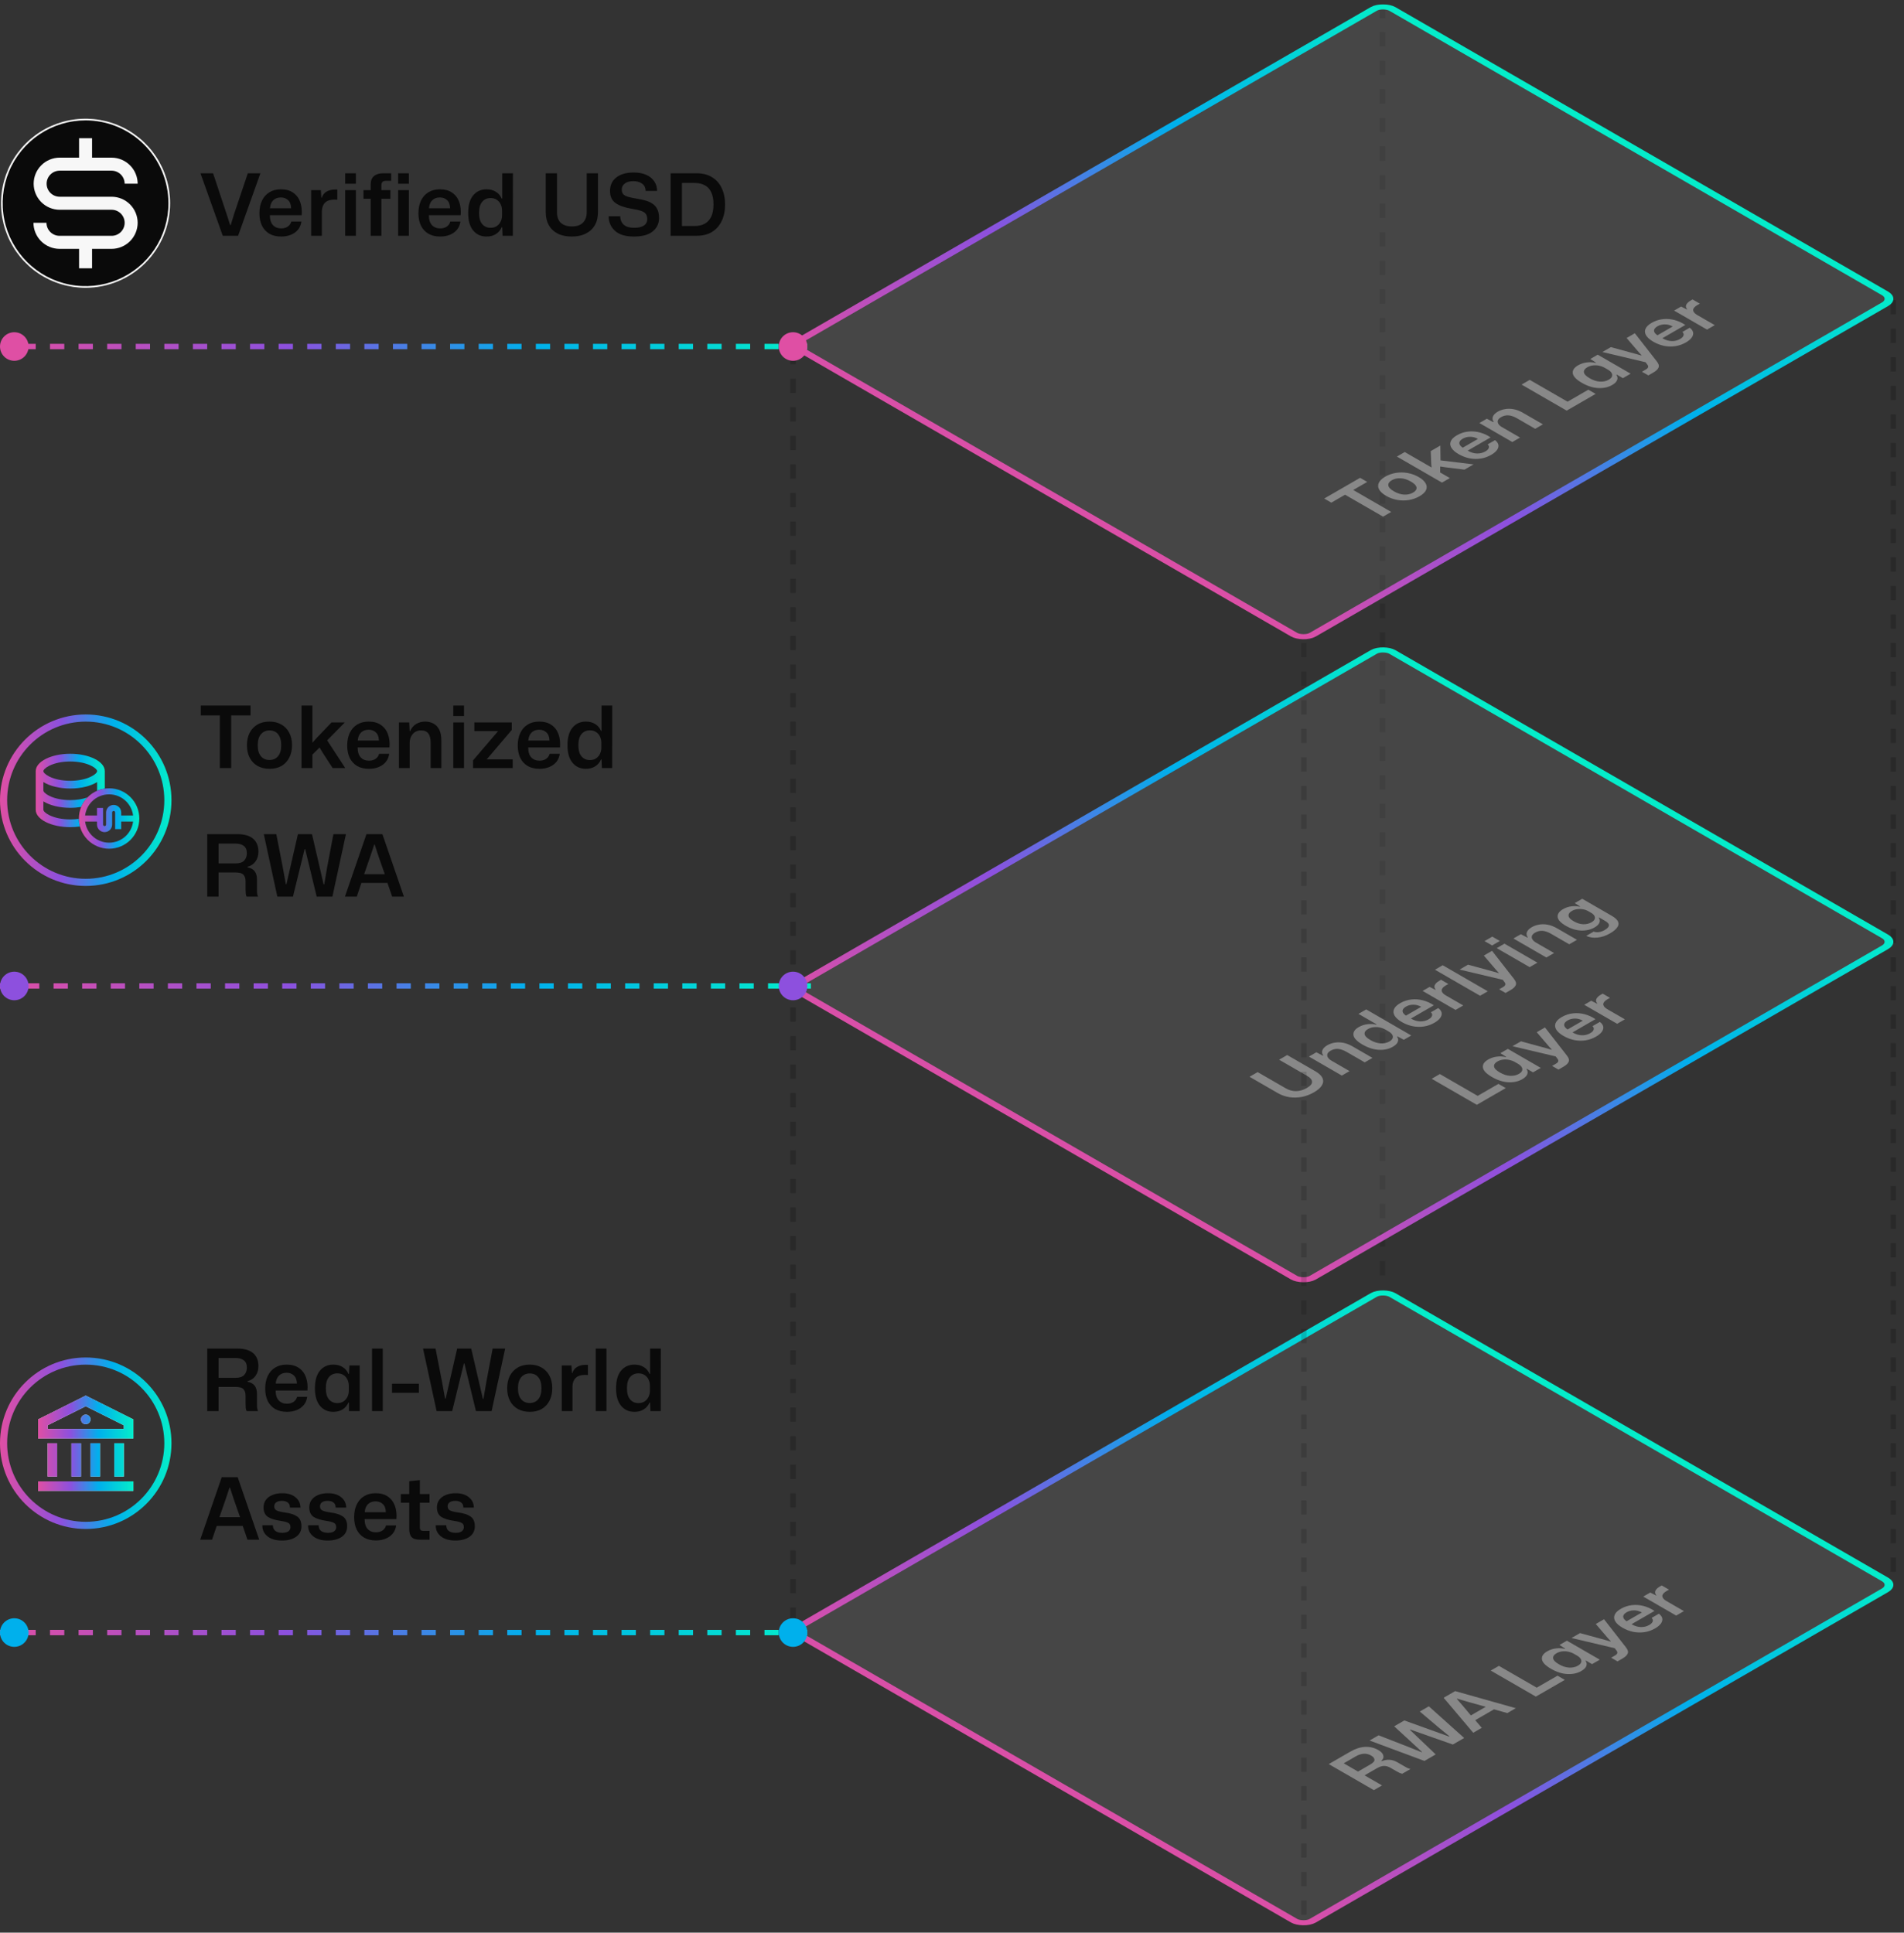 <svg width="533" height="541" viewBox="0 0 533 541" fill="none" xmlns="http://www.w3.org/2000/svg">
    <rect x="0" y="0" width="533" height="541" fill="#333333" stroke="none"/>
    <rect x="1.732" width="191.037" height="165.299" rx="3" transform="matrix(0.866 -0.5 0.866 0.5 220.232 457.385)" fill="#F7F7F7" fill-opacity="0.1" stroke="url(#paint0_linear_2131_9902)" stroke-width="2"/>
    <path d="M384.594 501.11L371.968 493.82L378.03 490.32C379.45 489.5 380.824 489.06 382.152 489C383.48 488.94 384.716 489.24 385.859 489.9C386.621 490.34 387.077 490.83 387.227 491.37C387.389 491.903 387.21 492.42 386.69 492.92L386.811 492.99C387.597 492.683 388.341 492.56 389.046 492.62C389.762 492.673 390.472 492.903 391.176 493.31L393.22 494.49C393.451 494.623 393.693 494.756 393.947 494.89C394.202 495.01 394.502 495.11 394.848 495.19L392.545 496.52C392.302 496.473 392.042 496.39 391.765 496.27C391.5 496.143 391.211 495.99 390.899 495.81L389.271 494.87C388.682 494.53 388.093 494.35 387.504 494.33C386.915 494.31 386.205 494.54 385.374 495.02L381.996 496.97L386.881 499.79L384.594 501.11ZM380.16 495.91L383.607 493.92C384.415 493.453 384.802 493.01 384.768 492.59C384.733 492.156 384.421 491.77 383.832 491.43C383.128 491.023 382.412 490.856 381.685 490.93C380.969 490.996 380.276 491.223 379.606 491.61L376.159 493.6L380.16 495.91ZM398.755 492.934L383.392 487.224L385.921 485.764L393.888 488.864L397.959 490.494L398.08 490.424L390.286 483.244L393.126 481.604L405.632 486.104L405.753 486.034L402.878 483.694L397.456 479.104L399.985 477.644L409.875 486.514L406.706 488.344L394.789 484.144L394.668 484.214L401.908 491.114L398.755 492.934ZM412.411 485.05L404.131 475.25L407.353 473.39L424.327 478.17L421.954 479.54L418.23 478.49L412.965 481.53L414.801 483.67L412.411 485.05ZM411.752 480.19L415.927 477.78L411.129 476.45L407.89 475.5L407.803 475.55L409.431 477.43L411.752 480.19ZM429.942 474.929L417.315 467.639L419.601 466.319L430.184 472.429L436.004 469.069L438.048 470.249L429.942 474.929ZM442.668 467.761C441.56 468.401 440.261 468.684 438.771 468.611C437.281 468.538 435.757 468.051 434.198 467.151C432.628 466.244 431.779 465.361 431.652 464.501C431.525 463.641 432.016 462.891 433.124 462.251C433.875 461.818 434.689 461.548 435.567 461.441C436.433 461.328 437.258 461.371 438.043 461.571L438.165 461.501L436.554 460.471L438.632 459.271L447.847 464.591L445.682 465.841L443.967 464.851L443.846 464.921C444.181 465.368 444.256 465.844 444.071 466.351C443.886 466.858 443.419 467.328 442.668 467.761ZM441.715 466.271C442.224 465.978 442.529 465.661 442.633 465.321C442.737 464.981 442.685 464.651 442.478 464.331C442.27 464.011 441.946 463.724 441.508 463.471L440.555 462.921C440.116 462.668 439.62 462.481 439.065 462.361C438.5 462.234 437.928 462.204 437.351 462.271C436.762 462.331 436.213 462.508 435.705 462.801C435.012 463.201 434.701 463.668 434.77 464.201C434.839 464.734 435.382 465.294 436.398 465.881C437.403 466.461 438.367 466.771 439.291 466.811C440.214 466.851 441.023 466.671 441.715 466.271ZM452.801 465.071L451.017 464.041L452.039 463.451C452.443 463.217 452.674 462.991 452.732 462.771C452.801 462.544 452.726 462.294 452.507 462.021L452.022 461.381L439.932 458.521L442.305 457.151L449.459 459.101L450.844 459.501L450.931 459.451L450.203 458.671L446.722 454.601L449.025 453.271L455.122 461.091C455.688 461.791 455.867 462.381 455.659 462.861C455.463 463.347 454.984 463.811 454.222 464.251L452.801 465.071ZM463.328 455.833C462.393 456.373 461.406 456.723 460.366 456.883C459.316 457.036 458.265 457.01 457.214 456.803C456.163 456.583 455.164 456.2 454.218 455.653C453.236 455.086 452.561 454.496 452.191 453.883C451.81 453.263 451.747 452.653 452.001 452.053C452.243 451.446 452.815 450.883 453.715 450.363C454.72 449.783 455.771 449.436 456.868 449.323C457.976 449.203 459.067 449.286 460.141 449.573C461.215 449.86 462.22 450.32 463.155 450.953L456.729 454.663C457.618 455.176 458.496 455.443 459.362 455.463C460.216 455.476 460.99 455.283 461.683 454.883C462.225 454.57 462.549 454.236 462.653 453.883C462.757 453.53 462.653 453.203 462.341 452.903L464.385 451.723C464.927 452.13 465.245 452.573 465.337 453.053C465.418 453.526 465.285 454.003 464.939 454.483C464.593 454.963 464.056 455.413 463.328 455.833ZM455.361 451.313C454.726 451.68 454.402 452.086 454.391 452.533C454.391 452.973 454.708 453.41 455.343 453.843L459.622 451.373C458.859 450.96 458.103 450.763 457.353 450.783C456.614 450.796 455.95 450.973 455.361 451.313ZM469.227 452.247L460.012 446.927L461.969 445.797L463.615 446.627L463.684 446.587C463.303 446.127 463.216 445.691 463.424 445.277C463.632 444.851 464.036 444.464 464.637 444.117C464.741 444.057 464.833 444.004 464.914 443.957C465.006 443.904 465.093 443.854 465.174 443.807L467.217 444.987C467.148 445.027 467.062 445.077 466.958 445.137C466.854 445.184 466.744 445.241 466.629 445.307C465.786 445.794 465.358 446.274 465.347 446.747C465.335 447.207 465.67 447.654 466.351 448.087L471.392 450.997L469.227 452.247Z" fill="#888888"/>
    <path d="M222 98L222 457" stroke="#0A0A0A" stroke-opacity="0.24" stroke-width="1.5" stroke-dasharray="4 4"/>
    <path d="M387 1L387 360" stroke="#0A0A0A" stroke-opacity="0.16" stroke-width="1.5" stroke-dasharray="4 4"/>
    <path d="M530 84L530 443" stroke="#0A0A0A" stroke-opacity="0.24" stroke-width="1.5" stroke-dasharray="4 4"/>
    <rect x="1.732" width="191.037" height="165.299" rx="3" transform="matrix(0.866 -0.5 0.866 0.5 220.232 277.385)" fill="#F7F7F7" fill-opacity="0.1" stroke="url(#paint1_linear_2131_9902)" stroke-width="2"/>
    <path d="M367.84 305.761C366.732 306.401 365.588 306.835 364.411 307.061C363.221 307.281 362.055 307.301 360.912 307.121C359.757 306.935 358.678 306.551 357.673 305.971L349.792 301.421L352.061 300.111L359.925 304.651C360.883 305.205 361.87 305.468 362.886 305.441C363.903 305.401 364.878 305.111 365.814 304.571C366.807 303.998 367.297 303.421 367.286 302.841C367.274 302.248 366.824 301.695 365.935 301.181L358.071 296.641L360.34 295.331L368.221 299.881C369.237 300.468 369.901 301.098 370.213 301.771C370.513 302.438 370.461 303.115 370.057 303.801C369.665 304.481 368.926 305.135 367.84 305.761ZM375.629 301.084L366.414 295.764L368.493 294.564L370.329 295.524L370.432 295.464C370.063 294.944 369.988 294.434 370.207 293.934C370.427 293.434 370.871 292.991 371.541 292.604C372.165 292.244 372.852 292.001 373.602 291.874C374.353 291.734 375.155 291.744 376.01 291.904C376.853 292.058 377.742 292.404 378.677 292.944L384.202 296.134L382.037 297.384L376.98 294.464C376.114 293.964 375.317 293.684 374.589 293.624C373.862 293.564 373.163 293.728 372.494 294.114C372.009 294.394 371.708 294.701 371.593 295.034C371.489 295.361 371.535 295.688 371.732 296.014C371.928 296.341 372.257 296.638 372.719 296.904L377.794 299.834L375.629 301.084ZM389.901 293.024C388.793 293.664 387.494 293.948 386.004 293.874C384.514 293.801 382.99 293.314 381.431 292.414C379.861 291.508 379.012 290.624 378.885 289.764C378.758 288.904 379.249 288.154 380.358 287.514C381.108 287.081 381.922 286.811 382.8 286.704C383.666 286.591 384.491 286.634 385.277 286.834L385.398 286.764L380.288 283.814L382.453 282.564L395.063 289.864L392.984 291.064L391.2 290.114L391.079 290.184C391.414 290.631 391.489 291.108 391.304 291.614C391.119 292.121 390.652 292.591 389.901 293.024ZM388.949 291.534C389.457 291.241 389.763 290.924 389.867 290.584C389.97 290.244 389.918 289.914 389.711 289.594C389.503 289.274 389.179 288.988 388.741 288.734L387.788 288.184C387.349 287.931 386.853 287.744 386.298 287.624C385.733 287.498 385.161 287.468 384.584 287.534C383.995 287.594 383.446 287.771 382.938 288.064C382.245 288.464 381.934 288.931 382.003 289.464C382.072 289.998 382.615 290.558 383.631 291.144C384.636 291.724 385.6 292.034 386.524 292.074C387.447 292.114 388.256 291.934 388.949 291.534ZM401.559 286.294C400.623 286.834 399.636 287.184 398.597 287.344C397.546 287.497 396.495 287.47 395.445 287.264C394.394 287.044 393.395 286.66 392.448 286.114C391.467 285.547 390.791 284.957 390.422 284.344C390.041 283.724 389.977 283.114 390.231 282.514C390.474 281.907 391.045 281.344 391.946 280.824C392.95 280.244 394.001 279.897 395.098 279.784C396.207 279.664 397.298 279.747 398.372 280.034C399.446 280.32 400.45 280.78 401.385 281.414L394.96 285.124C395.849 285.637 396.726 285.904 397.592 285.924C398.447 285.937 399.22 285.744 399.913 285.344C400.456 285.03 400.779 284.697 400.883 284.344C400.987 283.99 400.883 283.664 400.571 283.364L402.615 282.184C403.158 282.59 403.475 283.034 403.568 283.514C403.649 283.987 403.516 284.464 403.169 284.944C402.823 285.424 402.286 285.874 401.559 286.294ZM393.591 281.774C392.956 282.14 392.633 282.547 392.621 282.994C392.621 283.434 392.939 283.87 393.574 284.304L397.852 281.834C397.09 281.42 396.334 281.224 395.583 281.244C394.844 281.257 394.18 281.434 393.591 281.774ZM407.457 282.708L398.243 277.388L400.2 276.258L401.845 277.088L401.915 277.048C401.533 276.588 401.447 276.152 401.655 275.738C401.863 275.312 402.267 274.925 402.867 274.578C402.971 274.518 403.063 274.465 403.144 274.418C403.237 274.365 403.323 274.315 403.404 274.268L405.448 275.448C405.379 275.488 405.292 275.538 405.188 275.598C405.084 275.645 404.975 275.702 404.859 275.768C404.016 276.255 403.589 276.735 403.577 277.208C403.566 277.668 403.901 278.115 404.582 278.548L409.622 281.458L407.457 282.708ZM414.328 278.741L401.702 271.451L403.867 270.201L416.494 277.491L414.328 278.741ZM421.46 277.963L419.676 276.933L420.698 276.343C421.103 276.11 421.333 275.883 421.391 275.663C421.46 275.437 421.385 275.187 421.166 274.913L420.681 274.273L408.591 271.413L410.964 270.043L418.118 271.993L419.503 272.393L419.59 272.343L418.862 271.563L415.381 267.493L417.685 266.163L423.781 273.983C424.347 274.683 424.526 275.273 424.318 275.753C424.122 276.24 423.643 276.703 422.881 277.143L421.46 277.963ZM417.693 264.659L415.58 263.439L417.745 262.189L419.858 263.409L417.693 264.659ZM428.207 270.729L418.992 265.409L421.157 264.159L430.372 269.479L428.207 270.729ZM432.879 268.031L423.665 262.711L425.743 261.511L427.579 262.471L427.683 262.411C427.313 261.891 427.238 261.381 427.458 260.881C427.677 260.381 428.122 259.938 428.791 259.551C429.415 259.191 430.102 258.948 430.853 258.821C431.603 258.681 432.406 258.691 433.26 258.851C434.103 259.004 434.992 259.351 435.927 259.891L441.453 263.081L439.288 264.331L434.23 261.411C433.364 260.911 432.567 260.631 431.84 260.571C431.112 260.511 430.414 260.674 429.744 261.061C429.259 261.341 428.959 261.648 428.843 261.981C428.739 262.308 428.786 262.634 428.982 262.961C429.178 263.288 429.507 263.584 429.969 263.851L435.044 266.781L432.879 268.031ZM450.685 261.291C449.53 261.957 448.358 262.347 447.169 262.461C446.003 262.574 444.963 262.414 444.051 261.981L446.13 260.781C446.557 260.947 447.042 260.994 447.585 260.921C448.127 260.847 448.658 260.661 449.178 260.361C449.963 259.907 450.367 259.474 450.39 259.061C450.437 258.647 450.09 258.227 449.351 257.801L447.654 256.821L447.533 256.891C447.856 257.317 447.925 257.777 447.74 258.271C447.556 258.751 447.111 259.194 446.407 259.601C445.298 260.241 444.028 260.534 442.596 260.481C441.176 260.421 439.75 259.977 438.318 259.151C436.886 258.324 436.13 257.501 436.049 256.681C435.968 255.847 436.482 255.111 437.591 254.471C438.283 254.071 439.046 253.817 439.877 253.711C440.708 253.604 441.488 253.641 442.215 253.821L442.336 253.751L440.83 252.801L442.925 251.591L451.17 256.351C452.163 256.924 452.763 257.491 452.971 258.051C453.191 258.604 453.087 259.151 452.659 259.691C452.244 260.237 451.586 260.771 450.685 261.291ZM445.506 258.181C445.991 257.901 446.291 257.607 446.407 257.301C446.522 256.981 446.499 256.674 446.337 256.381C446.176 256.087 445.916 255.831 445.558 255.611L444.45 254.971C444.068 254.764 443.63 254.617 443.133 254.531C442.625 254.437 442.105 254.424 441.574 254.491C441.032 254.551 440.518 254.721 440.033 255.001C439.352 255.394 439.04 255.847 439.097 256.361C439.155 256.861 439.629 257.367 440.518 257.881C441.43 258.407 442.319 258.687 443.185 258.721C444.063 258.747 444.836 258.567 445.506 258.181ZM413.414 309.269L400.787 301.979L403.074 300.659L413.656 306.769L419.476 303.409L421.52 304.589L413.414 309.269ZM426.14 302.102C425.032 302.742 423.733 303.025 422.243 302.952C420.754 302.878 419.229 302.392 417.671 301.492C416.1 300.585 415.251 299.702 415.124 298.842C414.997 297.982 415.488 297.232 416.597 296.592C417.347 296.158 418.161 295.888 419.039 295.782C419.905 295.668 420.73 295.712 421.516 295.912L421.637 295.842L420.026 294.812L422.105 293.612L431.319 298.932L429.154 300.182L427.439 299.192L427.318 299.262C427.653 299.708 427.728 300.185 427.543 300.692C427.358 301.198 426.891 301.668 426.14 302.102ZM425.188 300.612C425.696 300.318 426.002 300.002 426.106 299.662C426.21 299.322 426.158 298.992 425.95 298.672C425.742 298.352 425.419 298.065 424.98 297.812L424.027 297.262C423.588 297.008 423.092 296.822 422.538 296.702C421.972 296.575 421.4 296.545 420.823 296.612C420.234 296.672 419.685 296.848 419.177 297.142C418.485 297.542 418.173 298.008 418.242 298.542C418.311 299.075 418.854 299.635 419.87 300.222C420.875 300.802 421.839 301.112 422.763 301.152C423.687 301.192 424.495 301.012 425.188 300.612ZM436.274 299.411L434.49 298.381L435.511 297.791C435.916 297.558 436.147 297.331 436.204 297.111C436.274 296.884 436.199 296.634 435.979 296.361L435.494 295.721L423.404 292.861L425.777 291.491L432.931 293.441L434.316 293.841L434.403 293.791L433.675 293.011L430.194 288.941L432.498 287.611L438.595 295.431C439.16 296.131 439.339 296.721 439.131 297.201C438.935 297.688 438.456 298.151 437.694 298.591L436.274 299.411ZM446.8 290.173C445.865 290.713 444.878 291.063 443.839 291.223C442.788 291.377 441.737 291.35 440.686 291.143C439.635 290.923 438.637 290.54 437.69 289.993C436.708 289.427 436.033 288.837 435.663 288.223C435.282 287.603 435.219 286.993 435.473 286.393C435.715 285.787 436.287 285.223 437.187 284.703C438.192 284.123 439.243 283.777 440.34 283.663C441.448 283.543 442.54 283.627 443.613 283.913C444.687 284.2 445.692 284.66 446.627 285.293L440.201 289.003C441.09 289.517 441.968 289.783 442.834 289.803C443.688 289.817 444.462 289.623 445.155 289.223C445.698 288.91 446.021 288.577 446.125 288.223C446.229 287.87 446.125 287.543 445.813 287.243L447.857 286.063C448.4 286.47 448.717 286.913 448.81 287.393C448.89 287.867 448.758 288.343 448.411 288.823C448.065 289.303 447.528 289.753 446.8 290.173ZM438.833 285.653C438.198 286.02 437.875 286.427 437.863 286.873C437.863 287.313 438.181 287.75 438.816 288.183L443.094 285.713C442.332 285.3 441.575 285.103 440.825 285.123C440.086 285.137 439.422 285.313 438.833 285.653ZM452.699 286.588L443.484 281.268L445.442 280.138L447.087 280.968L447.156 280.928C446.775 280.468 446.689 280.031 446.896 279.618C447.104 279.191 447.508 278.805 448.109 278.458C448.213 278.398 448.305 278.345 448.386 278.298C448.478 278.245 448.565 278.195 448.646 278.148L450.69 279.328C450.62 279.368 450.534 279.418 450.43 279.478C450.326 279.525 450.216 279.581 450.101 279.648C449.258 280.135 448.831 280.615 448.819 281.088C448.807 281.548 449.142 281.995 449.824 282.428L454.864 285.338L452.699 286.588Z" fill="#888888"/>
    <path d="M365 180L365 539" stroke="#0A0A0A" stroke-opacity="0.16" stroke-width="1.5" stroke-dasharray="4 4"/>
    <rect x="1.732" width="191.037" height="165.299" rx="3" transform="matrix(0.866 -0.5 0.866 0.5 220.232 97.385)" fill="#F7F7F7" fill-opacity="0.1" stroke="url(#paint2_linear_2131_9902)" stroke-width="2"/>
    <path d="M387.17 144.623L376.536 138.483L372.69 140.703L370.699 139.553L380.744 133.753L382.736 134.903L378.822 137.163L389.457 143.303L387.17 144.623ZM397.371 138.913C396.459 139.44 395.466 139.793 394.392 139.973C393.329 140.147 392.25 140.137 391.153 139.943C390.056 139.75 389.017 139.37 388.035 138.803C387.088 138.257 386.436 137.673 386.078 137.053C385.731 136.427 385.697 135.8 385.974 135.173C386.251 134.547 386.869 133.957 387.827 133.403C388.728 132.883 389.715 132.54 390.789 132.373C391.851 132.2 392.931 132.21 394.028 132.403C395.113 132.59 396.153 132.97 397.146 133.543C398.093 134.09 398.739 134.677 399.086 135.303C399.444 135.923 399.484 136.547 399.207 137.173C398.93 137.787 398.318 138.367 397.371 138.913ZM395.57 137.893C396.285 137.48 396.609 137.007 396.539 136.473C396.47 135.927 395.945 135.37 394.963 134.803C393.982 134.237 393.023 133.93 392.088 133.883C391.153 133.837 390.327 134.02 389.611 134.433C388.895 134.847 388.572 135.327 388.641 135.873C388.711 136.42 389.236 136.977 390.217 137.543C391.187 138.103 392.14 138.407 393.075 138.453C394.011 138.5 394.842 138.313 395.57 137.893ZM403.671 135.096L391.045 127.806L393.244 126.536L400.761 130.876L400.657 129.916L400.519 126.276L403.204 124.726L403.256 128.876L412.505 129.996L409.959 131.466L404.676 130.816L403.169 130.586L403.152 132.256L405.871 133.826L403.671 135.096ZM417.453 127.319C416.517 127.859 415.53 128.209 414.491 128.369C413.44 128.523 412.389 128.496 411.338 128.289C410.288 128.069 409.289 127.686 408.342 127.139C407.36 126.573 406.685 125.983 406.315 125.369C405.934 124.749 405.871 124.139 406.125 123.539C406.367 122.933 406.939 122.369 407.84 121.849C408.844 121.269 409.895 120.923 410.992 120.809C412.1 120.689 413.192 120.773 414.266 121.059C415.339 121.346 416.344 121.806 417.279 122.439L410.853 126.149C411.743 126.663 412.62 126.929 413.486 126.949C414.341 126.963 415.114 126.769 415.807 126.369C416.35 126.056 416.673 125.723 416.777 125.369C416.881 125.016 416.777 124.689 416.465 124.389L418.509 123.209C419.052 123.616 419.369 124.059 419.462 124.539C419.543 125.013 419.41 125.489 419.063 125.969C418.717 126.449 418.18 126.899 417.453 127.319ZM409.485 122.799C408.85 123.166 408.527 123.573 408.515 124.019C408.515 124.459 408.833 124.896 409.468 125.329L413.746 122.859C412.984 122.446 412.227 122.249 411.477 122.269C410.738 122.283 410.074 122.459 409.485 122.799ZM423.351 123.734L414.136 118.414L416.215 117.214L418.051 118.174L418.155 118.114C417.785 117.594 417.71 117.084 417.93 116.584C418.149 116.084 418.594 115.64 419.263 115.254C419.887 114.894 420.574 114.65 421.324 114.524C422.075 114.384 422.878 114.394 423.732 114.554C424.575 114.707 425.464 115.054 426.399 115.594L431.925 118.784L429.76 120.034L424.702 117.114C423.836 116.614 423.039 116.334 422.312 116.274C421.584 116.214 420.886 116.377 420.216 116.764C419.731 117.044 419.431 117.35 419.315 117.684C419.211 118.01 419.258 118.337 419.454 118.664C419.65 118.99 419.979 119.287 420.441 119.554L425.516 122.484L423.351 123.734ZM438.572 114.946L425.946 107.656L428.232 106.336L438.815 112.446L444.634 109.086L446.678 110.266L438.572 114.946ZM451.299 107.778C450.19 108.418 448.891 108.701 447.401 108.628C445.912 108.555 444.388 108.068 442.829 107.168C441.258 106.261 440.41 105.378 440.283 104.518C440.156 103.658 440.646 102.908 441.755 102.268C442.506 101.835 443.32 101.565 444.197 101.458C445.063 101.345 445.889 101.388 446.674 101.588L446.795 101.518L445.184 100.488L447.263 99.288L456.477 104.608L454.312 105.858L452.598 104.868L452.476 104.938C452.811 105.385 452.886 105.861 452.702 106.368C452.517 106.875 452.049 107.345 451.299 107.778ZM450.346 106.288C450.854 105.995 451.16 105.678 451.264 105.338C451.368 104.998 451.316 104.668 451.108 104.348C450.9 104.028 450.577 103.741 450.138 103.488L449.185 102.938C448.747 102.685 448.25 102.498 447.696 102.378C447.13 102.251 446.558 102.221 445.981 102.288C445.392 102.348 444.844 102.525 444.336 102.818C443.643 103.218 443.331 103.685 443.4 104.218C443.47 104.751 444.012 105.311 445.029 105.898C446.033 106.478 446.997 106.788 447.921 106.828C448.845 106.868 449.653 106.688 450.346 106.288ZM461.432 105.088L459.648 104.058L460.67 103.468C461.074 103.234 461.305 103.008 461.363 102.788C461.432 102.561 461.357 102.311 461.137 102.038L460.652 101.398L448.563 98.538L450.936 97.168L458.089 99.118L459.475 99.518L459.561 99.468L458.834 98.688L455.352 94.618L457.656 93.288L463.753 101.108C464.319 101.808 464.498 102.398 464.29 102.878C464.093 103.364 463.614 103.828 462.852 104.268L461.432 105.088ZM471.959 95.85C471.023 96.39 470.036 96.74 468.997 96.9C467.946 97.053 466.895 97.027 465.845 96.82C464.794 96.6 463.795 96.217 462.848 95.67C461.867 95.103 461.191 94.513 460.822 93.9C460.441 93.28 460.377 92.67 460.631 92.07C460.874 91.463 461.445 90.9 462.346 90.38C463.35 89.8 464.401 89.453 465.498 89.34C466.607 89.22 467.698 89.303 468.772 89.59C469.846 89.877 470.85 90.337 471.785 90.97L465.36 94.68C466.249 95.193 467.126 95.46 467.992 95.48C468.847 95.493 469.62 95.3 470.313 94.9C470.856 94.587 471.179 94.253 471.283 93.9C471.387 93.547 471.283 93.22 470.971 92.92L473.015 91.74C473.558 92.147 473.875 92.59 473.968 93.07C474.049 93.543 473.916 94.02 473.569 94.5C473.223 94.98 472.686 95.43 471.959 95.85ZM463.991 91.33C463.356 91.697 463.033 92.103 463.021 92.55C463.021 92.99 463.339 93.427 463.974 93.86L468.252 91.39C467.49 90.977 466.734 90.78 465.983 90.8C465.244 90.813 464.58 90.99 463.991 91.33ZM477.857 92.265L468.643 86.945L470.6 85.815L472.245 86.645L472.315 86.605C471.933 86.145 471.847 85.708 472.055 85.295C472.263 84.868 472.667 84.481 473.267 84.135C473.371 84.075 473.463 84.021 473.544 83.975C473.637 83.921 473.723 83.871 473.804 83.825L475.848 85.005C475.779 85.045 475.692 85.095 475.588 85.155C475.484 85.201 475.375 85.258 475.259 85.325C474.416 85.811 473.989 86.291 473.977 86.765C473.966 87.225 474.301 87.671 474.982 88.105L480.022 91.015L477.857 92.265Z" fill="#888888"/>
    <path d="M226 97H1" stroke="url(#paint3_linear_2131_9902)" stroke-width="1.5" stroke-dasharray="4 4"/>
    <circle cx="4" cy="97" r="4" fill="#DF4FA4"/>
    <circle cx="222" cy="97" r="4" fill="#DF4FA4"/>
    <g clip-path="url(#clip0_2131_9902)">
        <path d="M47.388 56.896C47.388 61.531 46.014 66.061 43.439 69.915C40.864 73.769 37.204 76.773 32.922 78.546C28.64 80.32 23.928 80.784 19.382 79.88C14.836 78.976 10.661 76.744 7.383 73.466C4.106 70.189 1.874 66.013 0.97 61.468C0.066 56.922 0.53 52.21 2.304 47.928C4.077 43.646 7.081 39.986 10.935 37.411C14.788 34.836 19.319 33.462 23.954 33.462C30.169 33.462 36.13 35.931 40.524 40.325C44.919 44.72 47.388 50.681 47.388 56.896Z" fill="#0A0A0A"/>
        <path d="M23.953 80.566C19.272 80.566 14.695 79.178 10.803 76.577C6.911 73.977 3.877 70.28 2.086 65.955C0.294 61.63 -0.175 56.871 0.739 52.28C1.652 47.688 3.906 43.471 7.216 40.161C10.527 36.851 14.744 34.596 19.335 33.683C23.927 32.77 28.686 33.239 33.011 35.03C37.336 36.821 41.032 39.855 43.633 43.748C46.234 47.64 47.622 52.216 47.622 56.897C47.614 63.172 45.118 69.188 40.681 73.626C36.244 78.063 30.228 80.559 23.953 80.566ZM23.953 33.698C19.364 33.698 14.879 35.059 11.064 37.608C7.249 40.157 4.275 43.78 2.52 48.019C0.764 52.258 0.304 56.923 1.199 61.423C2.094 65.923 4.304 70.057 7.548 73.302C10.793 76.546 14.927 78.755 19.427 79.651C23.927 80.546 28.592 80.087 32.831 78.331C37.07 76.575 40.693 73.601 43.243 69.786C45.791 65.971 47.152 61.486 47.152 56.897C47.145 50.746 44.699 44.849 40.35 40.499C36.001 36.15 30.104 33.703 23.953 33.696V33.698Z" fill="#F7F7F7"/>
        <path fill-rule="evenodd" clip-rule="evenodd" d="M38.539 62.367C38.533 64.3 37.764 66.152 36.397 67.518C35.031 68.885 33.179 69.656 31.246 69.662H25.773V75.109H22.133V69.662H16.66C14.727 69.656 12.875 68.885 11.509 67.518C10.142 66.152 9.372 64.3 9.366 62.367H13.013C13.015 63.333 13.401 64.259 14.084 64.943C14.767 65.626 15.693 66.011 16.66 66.014H31.246C32.214 66.014 33.141 65.63 33.825 64.946C34.509 64.262 34.893 63.334 34.893 62.367C34.893 61.4 34.509 60.472 33.825 59.788C33.141 59.104 32.214 58.72 31.246 58.72H16.66C14.735 58.704 12.895 57.929 11.539 56.563C10.184 55.196 9.423 53.35 9.423 51.425C9.423 49.5 10.184 47.654 11.539 46.287C12.895 44.921 14.735 44.145 16.66 44.13H22.133V38.685H25.773V44.132H31.246C33.178 44.138 35.03 44.909 36.396 46.275C37.763 47.641 38.533 49.492 38.539 51.425H34.893C34.89 50.458 34.505 49.532 33.822 48.849C33.139 48.166 32.212 47.781 31.246 47.778H16.66C15.7 47.789 14.782 48.178 14.107 48.86C13.432 49.543 13.053 50.465 13.053 51.425C13.053 52.385 13.432 53.307 14.107 53.989C14.782 54.672 15.7 55.061 16.66 55.072H31.246C33.179 55.078 35.031 55.849 36.397 57.215C37.764 58.582 38.533 60.434 38.539 62.367Z" fill="#F7F7F7"/>
    </g>
    <path d="M62.36 66L56.12 48.504H59.648L63.464 60L64.424 63H64.592L65.504 60L69.368 48.504H72.896L66.656 66H62.36ZM78.715 66.216C77.418 66.216 76.314 65.952 75.403 65.424C74.49 64.88 73.794 64.12 73.314 63.144C72.85 62.152 72.618 61 72.618 59.688C72.618 58.328 72.859 57.152 73.338 56.16C73.819 55.152 74.507 54.376 75.403 53.832C76.299 53.272 77.371 52.992 78.618 52.992C80.01 52.992 81.154 53.304 82.05 53.928C82.963 54.552 83.618 55.408 84.019 56.496C84.418 57.584 84.562 58.832 84.451 60.24H75.546C75.546 61.472 75.835 62.4 76.41 63.024C76.987 63.632 77.754 63.936 78.715 63.936C79.466 63.936 80.091 63.76 80.587 63.408C81.082 63.056 81.403 62.592 81.546 62.016H84.379C84.266 62.88 83.954 63.632 83.442 64.272C82.93 64.896 82.266 65.376 81.451 65.712C80.635 66.048 79.722 66.216 78.715 66.216ZM78.618 55.272C77.739 55.272 77.026 55.536 76.483 56.064C75.954 56.592 75.65 57.336 75.57 58.296H81.499C81.466 57.272 81.178 56.512 80.635 56.016C80.106 55.52 79.434 55.272 78.618 55.272ZM87.104 66V53.232H89.816L89.96 55.368H90.056C90.344 54.552 90.808 53.968 91.448 53.616C92.104 53.248 92.848 53.064 93.68 53.064C93.824 53.064 93.952 53.064 94.064 53.064C94.192 53.064 94.312 53.064 94.424 53.064V55.896C94.328 55.896 94.208 55.896 94.064 55.896C93.936 55.88 93.792 55.872 93.632 55.872C92.464 55.872 91.592 56.152 91.016 56.712C90.456 57.256 90.152 58.024 90.104 59.016V66H87.104ZM96.625 51.432V48.504H99.625V51.432H96.625ZM96.625 66V53.232H99.625V66H96.625ZM103.771 66V55.632H101.755V53.232H103.771V51.624C103.771 50.6 104.075 49.824 104.683 49.296C105.307 48.768 106.179 48.504 107.299 48.504H109.507V50.616H108.091C107.579 50.616 107.227 50.728 107.035 50.952C106.859 51.16 106.771 51.456 106.771 51.84V53.232H109.291V55.632H106.771V66H103.771ZM111.449 51.432V48.504H114.449V51.432H111.449ZM111.449 66V53.232H114.449V66H111.449ZM123.227 66.216C121.931 66.216 120.827 65.952 119.915 65.424C119.003 64.88 118.307 64.12 117.827 63.144C117.363 62.152 117.131 61 117.131 59.688C117.131 58.328 117.371 57.152 117.851 56.16C118.331 55.152 119.019 54.376 119.915 53.832C120.811 53.272 121.883 52.992 123.131 52.992C124.523 52.992 125.667 53.304 126.563 53.928C127.475 54.552 128.131 55.408 128.531 56.496C128.931 57.584 129.075 58.832 128.963 60.24H120.059C120.059 61.472 120.347 62.4 120.923 63.024C121.499 63.632 122.267 63.936 123.227 63.936C123.979 63.936 124.603 63.76 125.099 63.408C125.595 63.056 125.915 62.592 126.059 62.016H128.891C128.779 62.88 128.467 63.632 127.955 64.272C127.443 64.896 126.779 65.376 125.963 65.712C125.147 66.048 124.235 66.216 123.227 66.216ZM123.131 55.272C122.251 55.272 121.539 55.536 120.995 56.064C120.467 56.592 120.163 57.336 120.083 58.296H126.011C125.979 57.272 125.691 56.512 125.147 56.016C124.619 55.52 123.947 55.272 123.131 55.272ZM136.195 66.216C134.659 66.216 133.419 65.656 132.475 64.536C131.531 63.416 131.059 61.776 131.059 59.616C131.059 57.44 131.531 55.792 132.475 54.672C133.419 53.552 134.659 52.992 136.195 52.992C137.235 52.992 138.123 53.232 138.859 53.712C139.595 54.176 140.115 54.8 140.419 55.584H140.587V48.504H143.587L143.563 66H140.683L140.587 63.624H140.419C140.115 64.392 139.595 65.016 138.859 65.496C138.123 65.976 137.235 66.216 136.195 66.216ZM137.323 63.768C138.027 63.768 138.619 63.6 139.099 63.264C139.579 62.928 139.939 62.496 140.179 61.968C140.419 61.44 140.539 60.872 140.539 60.264V58.944C140.539 58.336 140.419 57.768 140.179 57.24C139.939 56.696 139.579 56.264 139.099 55.944C138.619 55.608 138.027 55.44 137.323 55.44C136.363 55.44 135.587 55.784 134.995 56.472C134.403 57.16 134.107 58.208 134.107 59.616C134.107 61.008 134.403 62.048 134.995 62.736C135.587 63.424 136.363 63.768 137.323 63.768ZM160.07 66.216C158.534 66.216 157.222 65.944 156.134 65.4C155.046 64.84 154.214 64.056 153.638 63.048C153.062 62.024 152.774 60.816 152.774 59.424V48.504H155.918V59.4C155.918 60.728 156.286 61.728 157.022 62.4C157.774 63.056 158.798 63.384 160.094 63.384C161.47 63.384 162.502 63.032 163.19 62.328C163.894 61.608 164.246 60.632 164.246 59.4V48.504H167.39V59.424C167.39 60.832 167.094 62.048 166.502 63.072C165.91 64.08 165.062 64.856 163.958 65.4C162.87 65.944 161.574 66.216 160.07 66.216ZM177.462 66.216C175.126 66.216 173.366 65.688 172.182 64.632C170.998 63.576 170.398 62.208 170.382 60.528H173.622C173.638 61.504 173.958 62.288 174.582 62.88C175.206 63.472 176.206 63.768 177.582 63.768C178.67 63.768 179.542 63.568 180.198 63.168C180.854 62.768 181.182 62.16 181.182 61.344C181.182 60.72 181.046 60.232 180.774 59.88C180.518 59.512 180.07 59.224 179.43 59.016C178.806 58.808 177.942 58.616 176.838 58.44C174.838 58.104 173.326 57.568 172.302 56.832C171.278 56.096 170.766 54.968 170.766 53.448C170.766 51.864 171.35 50.608 172.518 49.68C173.702 48.752 175.334 48.288 177.414 48.288C178.758 48.288 179.918 48.504 180.894 48.936C181.87 49.368 182.622 49.976 183.15 50.76C183.678 51.528 183.942 52.424 183.942 53.448H180.75C180.702 52.504 180.358 51.816 179.718 51.384C179.078 50.936 178.27 50.712 177.294 50.712C176.286 50.712 175.494 50.928 174.918 51.36C174.342 51.776 174.054 52.336 174.054 53.04C174.054 53.632 174.206 54.088 174.51 54.408C174.814 54.712 175.286 54.952 175.926 55.128C176.582 55.304 177.446 55.48 178.518 55.656C179.27 55.784 179.998 55.944 180.702 56.136C181.422 56.328 182.062 56.616 182.622 57C183.198 57.368 183.654 57.88 183.99 58.536C184.326 59.176 184.494 60.008 184.494 61.032C184.494 62.568 183.902 63.816 182.718 64.776C181.534 65.736 179.782 66.216 177.462 66.216ZM187.734 66V48.504H194.982C196.694 48.504 198.142 48.872 199.326 49.608C200.526 50.328 201.43 51.352 202.038 52.68C202.662 53.992 202.974 55.52 202.974 57.264C202.974 59.008 202.662 60.536 202.038 61.848C201.414 63.16 200.51 64.184 199.326 64.92C198.142 65.64 196.694 66 194.982 66H187.734ZM190.902 63.264H194.502C195.526 63.264 196.43 63.064 197.214 62.664C197.998 62.248 198.614 61.6 199.062 60.72C199.51 59.824 199.734 58.648 199.734 57.192C199.734 55.768 199.51 54.616 199.062 53.736C198.63 52.856 198.014 52.216 197.214 51.816C196.43 51.416 195.526 51.216 194.502 51.216H190.902V63.264Z" fill="#0A0A0A"/>
    <path d="M227 276H0" stroke="url(#paint4_linear_2131_9902)" stroke-width="1.5" stroke-dasharray="4 4"/>
    <circle cx="4" cy="276" r="4" fill="#8D50DE"/>
    <circle cx="222" cy="276" r="4" fill="#8D50DE"/>
    <circle cx="24" cy="224" r="23" stroke="url(#paint5_linear_2131_9902)" stroke-width="2"/>
    <g clip-path="url(#clip1_2131_9902)">
        <path fill-rule="evenodd" clip-rule="evenodd" d="M13.791 222.777C12.643 222.198 12.148 221.609 12.148 221.271V218.924C13.92 220.025 16.63 220.73 19.667 220.73C22.703 220.73 25.413 220.026 27.185 218.924V221.271C27.185 221.3 27.182 221.331 27.174 221.363C27.852 221.069 28.577 220.86 29.333 220.752V215.865C29.333 213.179 25.005 211 19.667 211C14.329 211 10 213.179 10 215.865V226.677C10 229.363 14.329 231.542 19.667 231.542C20.608 231.542 21.517 231.474 22.378 231.348C22.192 230.664 22.09 229.946 22.083 229.206C21.315 229.319 20.503 229.379 19.667 229.379C17.386 229.379 15.278 228.931 13.791 228.183C12.643 227.604 12.148 227.015 12.148 226.677V224.329C13.92 225.431 16.63 226.136 19.667 226.136C20.735 226.136 21.763 226.049 22.724 225.888C23.138 224.889 23.738 223.986 24.482 223.223C23.125 223.7 21.448 223.974 19.667 223.974C17.386 223.974 15.278 223.525 13.791 222.777ZM25.542 217.371C24.055 218.119 21.947 218.568 19.667 218.568C17.386 218.568 15.278 218.119 13.791 217.371C12.643 216.793 12.148 216.204 12.148 215.865C12.148 215.527 12.643 214.938 13.791 214.359C15.278 213.611 17.386 213.162 19.667 213.162C21.947 213.162 24.055 213.611 25.542 214.359C26.69 214.938 27.185 215.527 27.185 215.865C27.185 216.204 26.69 216.793 25.542 217.371Z" fill="url(#paint6_linear_2131_9902)"/>
        <path fill-rule="evenodd" clip-rule="evenodd" d="M22.084 229.125C22.084 233.797 25.87 237.583 30.542 237.583C35.214 237.583 39 233.797 39 229.125C39 224.454 35.214 220.667 30.542 220.667C25.87 220.667 22.084 224.454 22.084 229.125ZM35.327 233.91C34.058 235.179 32.337 235.892 30.542 235.892C28.747 235.892 27.026 235.179 25.757 233.91C24.689 232.842 24.015 231.454 23.828 229.971H27.159V230.817C27.159 231.378 27.381 231.915 27.778 232.312C28.175 232.708 28.712 232.931 29.273 232.931C29.834 232.931 30.372 232.708 30.769 232.312C31.165 231.915 31.388 231.378 31.388 230.817V227.433C31.388 227.321 31.433 227.214 31.512 227.134C31.591 227.055 31.699 227.01 31.811 227.01C31.923 227.01 32.031 227.055 32.11 227.134C32.189 227.214 32.234 227.321 32.234 227.433V232.085H33.925V229.971H37.256C37.069 231.454 36.395 232.842 35.327 233.91ZM37.309 229.14C37.309 229.135 37.309 229.13 37.309 229.125C37.309 229.12 37.309 229.115 37.309 229.11V229.14ZM37.256 228.279H33.925V227.433C33.925 226.873 33.703 226.335 33.306 225.938C32.91 225.542 32.372 225.319 31.811 225.319C31.25 225.319 30.712 225.542 30.316 225.938C29.919 226.335 29.696 226.873 29.696 227.433V230.817C29.696 230.929 29.652 231.036 29.572 231.116C29.493 231.195 29.386 231.24 29.273 231.24C29.161 231.24 29.054 231.195 28.974 231.116C28.895 231.036 28.85 230.929 28.85 230.817V226.165H27.159V228.279H23.828C24.015 226.796 24.689 225.408 25.757 224.34C27.026 223.071 28.747 222.358 30.542 222.358C32.337 222.358 34.058 223.071 35.327 224.34C36.395 225.408 37.069 226.796 37.256 228.279Z" fill="url(#paint7_linear_2131_9902)"/>
    </g>
    <path d="M61.544 215V200.264H56.216V197.504H70.136V200.264H64.712V215H61.544ZM75.462 215.216C74.198 215.216 73.086 214.952 72.126 214.424C71.182 213.896 70.446 213.136 69.918 212.144C69.39 211.152 69.126 209.976 69.126 208.616C69.126 207.304 69.374 206.152 69.87 205.16C70.382 204.168 71.11 203.392 72.054 202.832C72.998 202.272 74.134 201.992 75.462 201.992C76.71 201.992 77.806 202.264 78.75 202.808C79.694 203.336 80.43 204.096 80.958 205.088C81.486 206.064 81.75 207.24 81.75 208.616C81.75 209.928 81.494 211.08 80.982 212.072C80.486 213.064 79.766 213.84 78.822 214.4C77.894 214.944 76.774 215.216 75.462 215.216ZM75.438 212.744C76.43 212.744 77.222 212.4 77.814 211.712C78.422 211.008 78.726 209.976 78.726 208.616C78.726 207.256 78.43 206.224 77.838 205.52C77.246 204.816 76.454 204.464 75.462 204.464C74.47 204.464 73.67 204.816 73.062 205.52C72.454 206.224 72.15 207.256 72.15 208.616C72.15 209.96 72.446 210.984 73.038 211.688C73.63 212.392 74.43 212.744 75.438 212.744ZM84.408 215V197.504H87.456V207.92L88.536 206.696L92.808 202.232H96.528L91.584 207.248L96.648 215H93.12L90.24 210.56L89.472 209.24L87.456 211.232V215H84.408ZM103.288 215.216C101.992 215.216 100.888 214.952 99.976 214.424C99.064 213.88 98.368 213.12 97.888 212.144C97.424 211.152 97.192 210 97.192 208.688C97.192 207.328 97.432 206.152 97.912 205.16C98.392 204.152 99.08 203.376 99.976 202.832C100.872 202.272 101.944 201.992 103.192 201.992C104.584 201.992 105.728 202.304 106.624 202.928C107.536 203.552 108.192 204.408 108.592 205.496C108.992 206.584 109.136 207.832 109.024 209.24H100.12C100.12 210.472 100.408 211.4 100.984 212.024C101.56 212.632 102.328 212.936 103.288 212.936C104.04 212.936 104.664 212.76 105.16 212.408C105.656 212.056 105.976 211.592 106.12 211.016H108.952C108.84 211.88 108.528 212.632 108.016 213.272C107.504 213.896 106.84 214.376 106.024 214.712C105.208 215.048 104.296 215.216 103.288 215.216ZM103.192 204.272C102.312 204.272 101.6 204.536 101.056 205.064C100.528 205.592 100.224 206.336 100.144 207.296H106.072C106.04 206.272 105.752 205.512 105.208 205.016C104.68 204.52 104.008 204.272 103.192 204.272ZM111.677 215V202.232H114.557L114.677 204.656H114.821C115.189 203.776 115.749 203.112 116.501 202.664C117.253 202.216 118.093 201.992 119.021 201.992C119.885 201.992 120.653 202.176 121.325 202.544C122.013 202.896 122.557 203.464 122.957 204.248C123.357 205.016 123.557 206.048 123.557 207.344V215H120.557V207.992C120.557 206.792 120.341 205.904 119.909 205.328C119.477 204.752 118.797 204.464 117.869 204.464C117.197 204.464 116.621 204.624 116.141 204.944C115.677 205.264 115.317 205.688 115.061 206.216C114.805 206.744 114.677 207.328 114.677 207.968V215H111.677ZM126.894 200.432V197.504H129.894V200.432H126.894ZM126.894 215V202.232H129.894V215H126.894ZM132.432 215V212.84L139.44 204.656H132.792V202.232H143.256V204.344L136.248 212.576H143.52V215H132.432ZM151.03 215.216C149.734 215.216 148.63 214.952 147.718 214.424C146.806 213.88 146.11 213.12 145.63 212.144C145.166 211.152 144.934 210 144.934 208.688C144.934 207.328 145.174 206.152 145.654 205.16C146.134 204.152 146.822 203.376 147.718 202.832C148.614 202.272 149.686 201.992 150.934 201.992C152.326 201.992 153.47 202.304 154.366 202.928C155.278 203.552 155.934 204.408 156.334 205.496C156.734 206.584 156.878 207.832 156.766 209.24H147.862C147.862 210.472 148.15 211.4 148.726 212.024C149.302 212.632 150.07 212.936 151.03 212.936C151.782 212.936 152.406 212.76 152.902 212.408C153.398 212.056 153.718 211.592 153.862 211.016H156.694C156.582 211.88 156.27 212.632 155.758 213.272C155.246 213.896 154.582 214.376 153.766 214.712C152.95 215.048 152.038 215.216 151.03 215.216ZM150.934 204.272C150.054 204.272 149.342 204.536 148.798 205.064C148.27 205.592 147.966 206.336 147.886 207.296H153.814C153.782 206.272 153.494 205.512 152.95 205.016C152.422 204.52 151.75 204.272 150.934 204.272ZM163.997 215.216C162.461 215.216 161.221 214.656 160.277 213.536C159.333 212.416 158.861 210.776 158.861 208.616C158.861 206.44 159.333 204.792 160.277 203.672C161.221 202.552 162.461 201.992 163.997 201.992C165.037 201.992 165.925 202.232 166.661 202.712C167.397 203.176 167.917 203.8 168.221 204.584H168.389V197.504H171.389L171.365 215H168.485L168.389 212.624H168.221C167.917 213.392 167.397 214.016 166.661 214.496C165.925 214.976 165.037 215.216 163.997 215.216ZM165.125 212.768C165.829 212.768 166.421 212.6 166.901 212.264C167.381 211.928 167.741 211.496 167.981 210.968C168.221 210.44 168.341 209.872 168.341 209.264V207.944C168.341 207.336 168.221 206.768 167.981 206.24C167.741 205.696 167.381 205.264 166.901 204.944C166.421 204.608 165.829 204.44 165.125 204.44C164.165 204.44 163.389 204.784 162.797 205.472C162.205 206.16 161.909 207.208 161.909 208.616C161.909 210.008 162.205 211.048 162.797 211.736C163.389 212.424 164.165 212.768 165.125 212.768ZM58.016 251V233.504H66.416C68.384 233.504 69.864 233.928 70.856 234.776C71.848 235.624 72.344 236.84 72.344 238.424C72.344 239.48 72.072 240.384 71.528 241.136C71 241.888 70.256 242.384 69.296 242.624V242.792C70.208 242.968 70.872 243.336 71.288 243.896C71.72 244.456 71.936 245.224 71.936 246.2V249.032C71.936 249.352 71.944 249.68 71.96 250.016C71.992 250.336 72.08 250.664 72.224 251H69.032C68.92 250.776 68.84 250.496 68.792 250.16C68.76 249.824 68.744 249.44 68.744 249.008V246.752C68.744 245.936 68.552 245.312 68.168 244.88C67.784 244.448 67.016 244.232 65.864 244.232H61.184V251H58.016ZM61.184 241.688H65.96C67.08 241.688 67.88 241.424 68.36 240.896C68.856 240.352 69.104 239.672 69.104 238.856C69.104 237.88 68.808 237.184 68.216 236.768C67.64 236.352 66.888 236.144 65.96 236.144H61.184V241.688ZM77.638 251L73.846 233.504H77.35L79.15 242.744L80.014 247.52H80.182L83.398 233.504H87.334L90.598 247.568H90.766L91.582 242.768L93.334 233.504H96.838L93.046 251H88.654L85.438 237.704H85.27L82.006 251H77.638ZM96.559 251L102.583 233.504H107.047L113.071 251H109.783L108.463 247.16H101.167L99.871 251H96.559ZM101.935 244.712H107.719L105.991 239.792L104.887 236.408H104.767L103.639 239.792L101.935 244.712Z" fill="#0A0A0A"/>
    <path d="M226 457H0" stroke="url(#paint8_linear_2131_9902)" stroke-width="1.5" stroke-dasharray="4 4"/>
    <circle cx="4" cy="457" r="4" fill="#00B0EC"/>
    <circle cx="222" cy="457" r="4" fill="#00B0EC"/>
    <circle cx="24" cy="404" r="23" stroke="url(#paint9_linear_2131_9902)" stroke-width="2"/>
    <g clip-path="url(#clip2_2131_9902)">
        <path d="M10.667 414.667H37.333V417.333H10.667V414.667ZM13.333 404H16V413.333H13.333V404ZM20 404H22.667V413.333H20V404ZM25.333 404H28V413.333H25.333V404ZM32 404H34.667V413.333H32V404ZM10.667 397.333L24 390.667L37.333 397.333V402.667H10.667V397.333ZM13.333 398.981V400H34.667V398.981L24 393.648L13.333 398.981ZM24 398.667C23.646 398.667 23.307 398.526 23.057 398.276C22.807 398.026 22.667 397.687 22.667 397.333C22.667 396.98 22.807 396.641 23.057 396.391C23.307 396.141 23.646 396 24 396C24.354 396 24.693 396.141 24.943 396.391C25.193 396.641 25.333 396.98 25.333 397.333C25.333 397.687 25.193 398.026 24.943 398.276C24.693 398.526 24.354 398.667 24 398.667Z" fill="#EFF6FF"/>
        <path d="M10.667 414.667H37.333V417.333H10.667V414.667ZM13.333 404H16V413.333H13.333V404ZM20 404H22.667V413.333H20V404ZM25.333 404H28V413.333H25.333V404ZM32 404H34.667V413.333H32V404ZM10.667 397.333L24 390.667L37.333 397.333V402.667H10.667V397.333ZM13.333 398.981V400H34.667V398.981L24 393.648L13.333 398.981ZM24 398.667C23.646 398.667 23.307 398.526 23.057 398.276C22.807 398.026 22.667 397.687 22.667 397.333C22.667 396.98 22.807 396.641 23.057 396.391C23.307 396.141 23.646 396 24 396C24.354 396 24.693 396.141 24.943 396.391C25.193 396.641 25.333 396.98 25.333 397.333C25.333 397.687 25.193 398.026 24.943 398.276C24.693 398.526 24.354 398.667 24 398.667Z" fill="url(#paint10_linear_2131_9902)"/>
    </g>
    <path d="M58.016 395V377.504H66.416C68.384 377.504 69.864 377.928 70.856 378.776C71.848 379.624 72.344 380.84 72.344 382.424C72.344 383.48 72.072 384.384 71.528 385.136C71 385.888 70.256 386.384 69.296 386.624V386.792C70.208 386.968 70.872 387.336 71.288 387.896C71.72 388.456 71.936 389.224 71.936 390.2V393.032C71.936 393.352 71.944 393.68 71.96 394.016C71.992 394.336 72.08 394.664 72.224 395H69.032C68.92 394.776 68.84 394.496 68.792 394.16C68.76 393.824 68.744 393.44 68.744 393.008V390.752C68.744 389.936 68.552 389.312 68.168 388.88C67.784 388.448 67.016 388.232 65.864 388.232H61.184V395H58.016ZM61.184 385.688H65.96C67.08 385.688 67.88 385.424 68.36 384.896C68.856 384.352 69.104 383.672 69.104 382.856C69.104 381.88 68.808 381.184 68.216 380.768C67.64 380.352 66.888 380.144 65.96 380.144H61.184V385.688ZM80.332 395.216C79.036 395.216 77.932 394.952 77.02 394.424C76.108 393.88 75.412 393.12 74.932 392.144C74.468 391.152 74.236 390 74.236 388.688C74.236 387.328 74.476 386.152 74.956 385.16C75.436 384.152 76.124 383.376 77.02 382.832C77.916 382.272 78.988 381.992 80.236 381.992C81.628 381.992 82.772 382.304 83.668 382.928C84.58 383.552 85.236 384.408 85.636 385.496C86.036 386.584 86.18 387.832 86.068 389.24H77.164C77.164 390.472 77.452 391.4 78.028 392.024C78.604 392.632 79.372 392.936 80.332 392.936C81.084 392.936 81.708 392.76 82.204 392.408C82.7 392.056 83.02 391.592 83.164 391.016H85.996C85.884 391.88 85.572 392.632 85.06 393.272C84.548 393.896 83.884 394.376 83.068 394.712C82.252 395.048 81.34 395.216 80.332 395.216ZM80.236 384.272C79.356 384.272 78.644 384.536 78.1 385.064C77.572 385.592 77.268 386.336 77.188 387.296H83.116C83.084 386.272 82.796 385.512 82.252 385.016C81.724 384.52 81.052 384.272 80.236 384.272ZM93.299 395.216C91.763 395.216 90.523 394.656 89.579 393.536C88.635 392.416 88.163 390.776 88.163 388.616C88.163 386.44 88.635 384.792 89.579 383.672C90.523 382.552 91.763 381.992 93.299 381.992C94.339 381.992 95.227 382.232 95.963 382.712C96.699 383.176 97.219 383.8 97.523 384.584H97.691L97.811 382.232H100.691V395H97.691V392.624H97.523C97.219 393.392 96.699 394.016 95.963 394.496C95.227 394.976 94.339 395.216 93.299 395.216ZM94.427 392.768C95.131 392.768 95.723 392.6 96.203 392.264C96.683 391.928 97.043 391.496 97.283 390.968C97.523 390.44 97.643 389.872 97.643 389.264V387.944C97.643 387.336 97.523 386.768 97.283 386.24C97.043 385.696 96.683 385.264 96.203 384.944C95.723 384.608 95.131 384.44 94.427 384.44C93.467 384.44 92.691 384.784 92.099 385.472C91.507 386.16 91.211 387.208 91.211 388.616C91.211 390.008 91.507 391.048 92.099 391.736C92.691 392.424 93.467 392.768 94.427 392.768ZM104.148 395V377.504H107.148V395H104.148ZM109.735 389.888V387.344H117.271V389.888H109.735ZM122.215 395L118.423 377.504H121.927L123.727 386.744L124.591 391.52H124.759L127.975 377.504H131.911L135.175 391.568H135.343L136.159 386.768L137.911 377.504H141.415L137.623 395H133.231L130.015 381.704H129.847L126.583 395H122.215ZM148.311 395.216C147.047 395.216 145.935 394.952 144.975 394.424C144.031 393.896 143.295 393.136 142.767 392.144C142.239 391.152 141.975 389.976 141.975 388.616C141.975 387.304 142.223 386.152 142.719 385.16C143.231 384.168 143.959 383.392 144.903 382.832C145.847 382.272 146.983 381.992 148.311 381.992C149.559 381.992 150.655 382.264 151.599 382.808C152.543 383.336 153.279 384.096 153.807 385.088C154.335 386.064 154.599 387.24 154.599 388.616C154.599 389.928 154.343 391.08 153.831 392.072C153.335 393.064 152.615 393.84 151.671 394.4C150.743 394.944 149.623 395.216 148.311 395.216ZM148.287 392.744C149.279 392.744 150.071 392.4 150.663 391.712C151.271 391.008 151.575 389.976 151.575 388.616C151.575 387.256 151.279 386.224 150.687 385.52C150.095 384.816 149.303 384.464 148.311 384.464C147.319 384.464 146.519 384.816 145.911 385.52C145.303 386.224 144.999 387.256 144.999 388.616C144.999 389.96 145.295 390.984 145.887 391.688C146.479 392.392 147.279 392.744 148.287 392.744ZM157.257 395V382.232H159.969L160.113 384.368H160.209C160.497 383.552 160.961 382.968 161.601 382.616C162.257 382.248 163.001 382.064 163.833 382.064C163.977 382.064 164.105 382.064 164.217 382.064C164.345 382.064 164.465 382.064 164.577 382.064V384.896C164.481 384.896 164.361 384.896 164.217 384.896C164.089 384.88 163.945 384.872 163.785 384.872C162.617 384.872 161.745 385.152 161.169 385.712C160.609 386.256 160.305 387.024 160.257 388.016V395H157.257ZM166.778 395V377.504H169.778V395H166.778ZM177.596 395.216C176.06 395.216 174.82 394.656 173.876 393.536C172.932 392.416 172.46 390.776 172.46 388.616C172.46 386.44 172.932 384.792 173.876 383.672C174.82 382.552 176.06 381.992 177.596 381.992C178.636 381.992 179.524 382.232 180.26 382.712C180.996 383.176 181.516 383.8 181.82 384.584H181.988V377.504H184.988L184.964 395H182.084L181.988 392.624H181.82C181.516 393.392 180.996 394.016 180.26 394.496C179.524 394.976 178.636 395.216 177.596 395.216ZM178.724 392.768C179.428 392.768 180.02 392.6 180.5 392.264C180.98 391.928 181.34 391.496 181.58 390.968C181.82 390.44 181.94 389.872 181.94 389.264V387.944C181.94 387.336 181.82 386.768 181.58 386.24C181.34 385.696 180.98 385.264 180.5 384.944C180.02 384.608 179.428 384.44 178.724 384.44C177.764 384.44 176.988 384.784 176.396 385.472C175.804 386.16 175.508 387.208 175.508 388.616C175.508 390.008 175.804 391.048 176.396 391.736C176.988 392.424 177.764 392.768 178.724 392.768ZM56.048 431L62.072 413.504H66.536L72.56 431H69.272L67.952 427.16H60.656L59.36 431H56.048ZM61.424 424.712H67.208L65.48 419.792L64.376 416.408H64.256L63.128 419.792L61.424 424.712ZM78.91 431.24C77.214 431.24 75.87 430.848 74.878 430.064C73.902 429.28 73.422 428.248 73.438 426.968H76.39C76.406 427.704 76.646 428.24 77.11 428.576C77.59 428.912 78.222 429.08 79.006 429.08C79.758 429.08 80.326 428.944 80.71 428.672C81.11 428.384 81.31 427.992 81.31 427.496C81.31 426.904 81.102 426.504 80.686 426.296C80.286 426.072 79.59 425.888 78.598 425.744C76.966 425.504 75.75 425.12 74.95 424.592C74.166 424.048 73.774 423.168 73.774 421.952C73.774 421.152 73.99 420.456 74.422 419.864C74.854 419.272 75.462 418.816 76.246 418.496C77.03 418.16 77.95 417.992 79.006 417.992C80.542 417.992 81.766 418.36 82.678 419.096C83.606 419.816 84.086 420.792 84.118 422.024H81.166C81.166 421.352 80.958 420.872 80.542 420.584C80.142 420.28 79.606 420.128 78.934 420.128C78.246 420.128 77.71 420.264 77.326 420.536C76.958 420.808 76.774 421.192 76.774 421.688C76.774 422.232 77.006 422.616 77.47 422.84C77.934 423.064 78.702 423.248 79.774 423.392C81.294 423.6 82.438 423.976 83.206 424.52C83.99 425.064 84.382 425.968 84.382 427.232C84.382 428.512 83.878 429.504 82.87 430.208C81.878 430.896 80.558 431.24 78.91 431.24ZM91.713 431.24C90.017 431.24 88.673 430.848 87.681 430.064C86.705 429.28 86.225 428.248 86.241 426.968H89.193C89.209 427.704 89.449 428.24 89.913 428.576C90.393 428.912 91.025 429.08 91.809 429.08C92.561 429.08 93.129 428.944 93.513 428.672C93.913 428.384 94.113 427.992 94.113 427.496C94.113 426.904 93.905 426.504 93.489 426.296C93.089 426.072 92.393 425.888 91.401 425.744C89.769 425.504 88.553 425.12 87.753 424.592C86.969 424.048 86.577 423.168 86.577 421.952C86.577 421.152 86.793 420.456 87.225 419.864C87.657 419.272 88.265 418.816 89.049 418.496C89.833 418.16 90.753 417.992 91.809 417.992C93.345 417.992 94.569 418.36 95.481 419.096C96.409 419.816 96.889 420.792 96.921 422.024H93.969C93.969 421.352 93.761 420.872 93.345 420.584C92.945 420.28 92.409 420.128 91.737 420.128C91.049 420.128 90.513 420.264 90.129 420.536C89.761 420.808 89.577 421.192 89.577 421.688C89.577 422.232 89.809 422.616 90.273 422.84C90.737 423.064 91.505 423.248 92.577 423.392C94.097 423.6 95.241 423.976 96.009 424.52C96.793 425.064 97.185 425.968 97.185 427.232C97.185 428.512 96.681 429.504 95.673 430.208C94.681 430.896 93.361 431.24 91.713 431.24ZM105.234 431.216C103.938 431.216 102.834 430.952 101.922 430.424C101.01 429.88 100.314 429.12 99.834 428.144C99.37 427.152 99.138 426 99.138 424.688C99.138 423.328 99.378 422.152 99.858 421.16C100.338 420.152 101.026 419.376 101.922 418.832C102.818 418.272 103.89 417.992 105.138 417.992C106.53 417.992 107.674 418.304 108.57 418.928C109.482 419.552 110.138 420.408 110.538 421.496C110.938 422.584 111.082 423.832 110.97 425.24H102.066C102.066 426.472 102.354 427.4 102.93 428.024C103.506 428.632 104.274 428.936 105.234 428.936C105.986 428.936 106.61 428.76 107.106 428.408C107.602 428.056 107.922 427.592 108.066 427.016H110.898C110.786 427.88 110.474 428.632 109.962 429.272C109.45 429.896 108.786 430.376 107.97 430.712C107.154 431.048 106.242 431.216 105.234 431.216ZM105.138 420.272C104.258 420.272 103.546 420.536 103.002 421.064C102.474 421.592 102.17 422.336 102.09 423.296H108.018C107.986 422.272 107.698 421.512 107.154 421.016C106.626 420.52 105.954 420.272 105.138 420.272ZM117.583 431C116.399 431 115.599 430.744 115.183 430.232C114.767 429.72 114.559 429.008 114.559 428.096V420.656H112.207V418.232H114.559V414.632L117.535 414.32V418.232H120.247V420.656H117.535V427.544C117.535 427.944 117.623 428.216 117.799 428.36C117.975 428.488 118.247 428.552 118.615 428.552H120.247V431H117.583ZM127.448 431.24C125.752 431.24 124.408 430.848 123.416 430.064C122.44 429.28 121.96 428.248 121.976 426.968H124.928C124.944 427.704 125.184 428.24 125.648 428.576C126.128 428.912 126.76 429.08 127.544 429.08C128.296 429.08 128.864 428.944 129.248 428.672C129.648 428.384 129.848 427.992 129.848 427.496C129.848 426.904 129.64 426.504 129.224 426.296C128.824 426.072 128.128 425.888 127.136 425.744C125.504 425.504 124.288 425.12 123.488 424.592C122.704 424.048 122.312 423.168 122.312 421.952C122.312 421.152 122.528 420.456 122.96 419.864C123.392 419.272 124 418.816 124.784 418.496C125.568 418.16 126.488 417.992 127.544 417.992C129.08 417.992 130.304 418.36 131.216 419.096C132.144 419.816 132.624 420.792 132.656 422.024H129.704C129.704 421.352 129.496 420.872 129.08 420.584C128.68 420.28 128.144 420.128 127.472 420.128C126.784 420.128 126.248 420.264 125.864 420.536C125.496 420.808 125.312 421.192 125.312 421.688C125.312 422.232 125.544 422.616 126.008 422.84C126.472 423.064 127.24 423.248 128.312 423.392C129.832 423.6 130.976 423.976 131.744 424.52C132.528 425.064 132.92 425.968 132.92 427.232C132.92 428.512 132.416 429.504 131.408 430.208C130.416 430.896 129.096 431.24 127.448 431.24Z" fill="#0A0A0A"/>
    <defs>
        <linearGradient id="paint0_linear_2131_9902" x1="-2.157" y1="85.596" x2="193.027" y2="82.917" gradientUnits="userSpaceOnUse">
            <stop stop-color="#DF4FA4"/>
            <stop offset="0.354" stop-color="#8D50DE"/>
            <stop offset="0.656" stop-color="#00B0EC"/>
            <stop offset="1" stop-color="#04EDCA"/>
        </linearGradient>
        <linearGradient id="paint1_linear_2131_9902" x1="-2.157" y1="85.596" x2="193.027" y2="82.917" gradientUnits="userSpaceOnUse">
            <stop stop-color="#DF4FA4"/>
            <stop offset="0.354" stop-color="#8D50DE"/>
            <stop offset="0.656" stop-color="#00B0EC"/>
            <stop offset="1" stop-color="#04EDCA"/>
        </linearGradient>
        <linearGradient id="paint2_linear_2131_9902" x1="-2.157" y1="85.596" x2="193.027" y2="82.917" gradientUnits="userSpaceOnUse">
            <stop stop-color="#DF4FA4"/>
            <stop offset="0.354" stop-color="#8D50DE"/>
            <stop offset="0.656" stop-color="#00B0EC"/>
            <stop offset="1" stop-color="#04EDCA"/>
        </linearGradient>
        <linearGradient id="paint3_linear_2131_9902" x1="1" y1="98.012" x2="226" y2="98.012" gradientUnits="userSpaceOnUse">
            <stop stop-color="#DF4FA4"/>
            <stop offset="0.354" stop-color="#8D50DE"/>
            <stop offset="0.656" stop-color="#00B0EC"/>
            <stop offset="1" stop-color="#04EDCA"/>
        </linearGradient>
        <linearGradient id="paint4_linear_2131_9902" x1="-2.23311e-08" y1="277.012" x2="227" y2="277.012" gradientUnits="userSpaceOnUse">
            <stop stop-color="#DF4FA4"/>
            <stop offset="0.354" stop-color="#8D50DE"/>
            <stop offset="0.656" stop-color="#00B0EC"/>
            <stop offset="1" stop-color="#04EDCA"/>
        </linearGradient>
        <linearGradient id="paint5_linear_2131_9902" x1="-4.72199e-09" y1="248.558" x2="48" y2="248.558" gradientUnits="userSpaceOnUse">
            <stop stop-color="#DF4FA4"/>
            <stop offset="0.354" stop-color="#8D50DE"/>
            <stop offset="0.656" stop-color="#00B0EC"/>
            <stop offset="1" stop-color="#04EDCA"/>
        </linearGradient>
        <linearGradient id="paint6_linear_2131_9902" x1="10" y1="221.271" x2="29.333" y2="221.271" gradientUnits="userSpaceOnUse">
            <stop stop-color="#DF4FA4"/>
            <stop offset="0.339" stop-color="#8D50DE"/>
            <stop offset="0.635" stop-color="#00B0EC"/>
            <stop offset="1" stop-color="#04EDCA"/>
        </linearGradient>
        <linearGradient id="paint7_linear_2131_9902" x1="22.084" y1="229.125" x2="39" y2="229.125" gradientUnits="userSpaceOnUse">
            <stop stop-color="#DF4FA4"/>
            <stop offset="0.339" stop-color="#8D50DE"/>
            <stop offset="0.635" stop-color="#00B0EC"/>
            <stop offset="1" stop-color="#04EDCA"/>
        </linearGradient>
        <linearGradient id="paint8_linear_2131_9902" x1="-2.22327e-08" y1="458.012" x2="226" y2="458.012" gradientUnits="userSpaceOnUse">
            <stop stop-color="#DF4FA4"/>
            <stop offset="0.354" stop-color="#8D50DE"/>
            <stop offset="0.656" stop-color="#00B0EC"/>
            <stop offset="1" stop-color="#04EDCA"/>
        </linearGradient>
        <linearGradient id="paint9_linear_2131_9902" x1="-4.72199e-09" y1="428.558" x2="48" y2="428.558" gradientUnits="userSpaceOnUse">
            <stop stop-color="#DF4FA4"/>
            <stop offset="0.354" stop-color="#8D50DE"/>
            <stop offset="0.656" stop-color="#00B0EC"/>
            <stop offset="1" stop-color="#04EDCA"/>
        </linearGradient>
        <linearGradient id="paint10_linear_2131_9902" x1="10.667" y1="404" x2="37.333" y2="404" gradientUnits="userSpaceOnUse">
            <stop stop-color="#DF4FA4"/>
            <stop offset="0.339" stop-color="#8D50DE"/>
            <stop offset="0.635" stop-color="#00B0EC"/>
            <stop offset="1" stop-color="#04EDCA"/>
        </linearGradient>
        <clipPath id="clip0_2131_9902">
            <rect width="48" height="48" fill="white" transform="translate(0 33)"/>
        </clipPath>
        <clipPath id="clip1_2131_9902">
            <rect width="32" height="32" fill="white" transform="translate(8 208)"/>
        </clipPath>
        <clipPath id="clip2_2131_9902">
            <rect width="32" height="32" fill="white" transform="translate(8 388)"/>
        </clipPath>
    </defs>
</svg>
